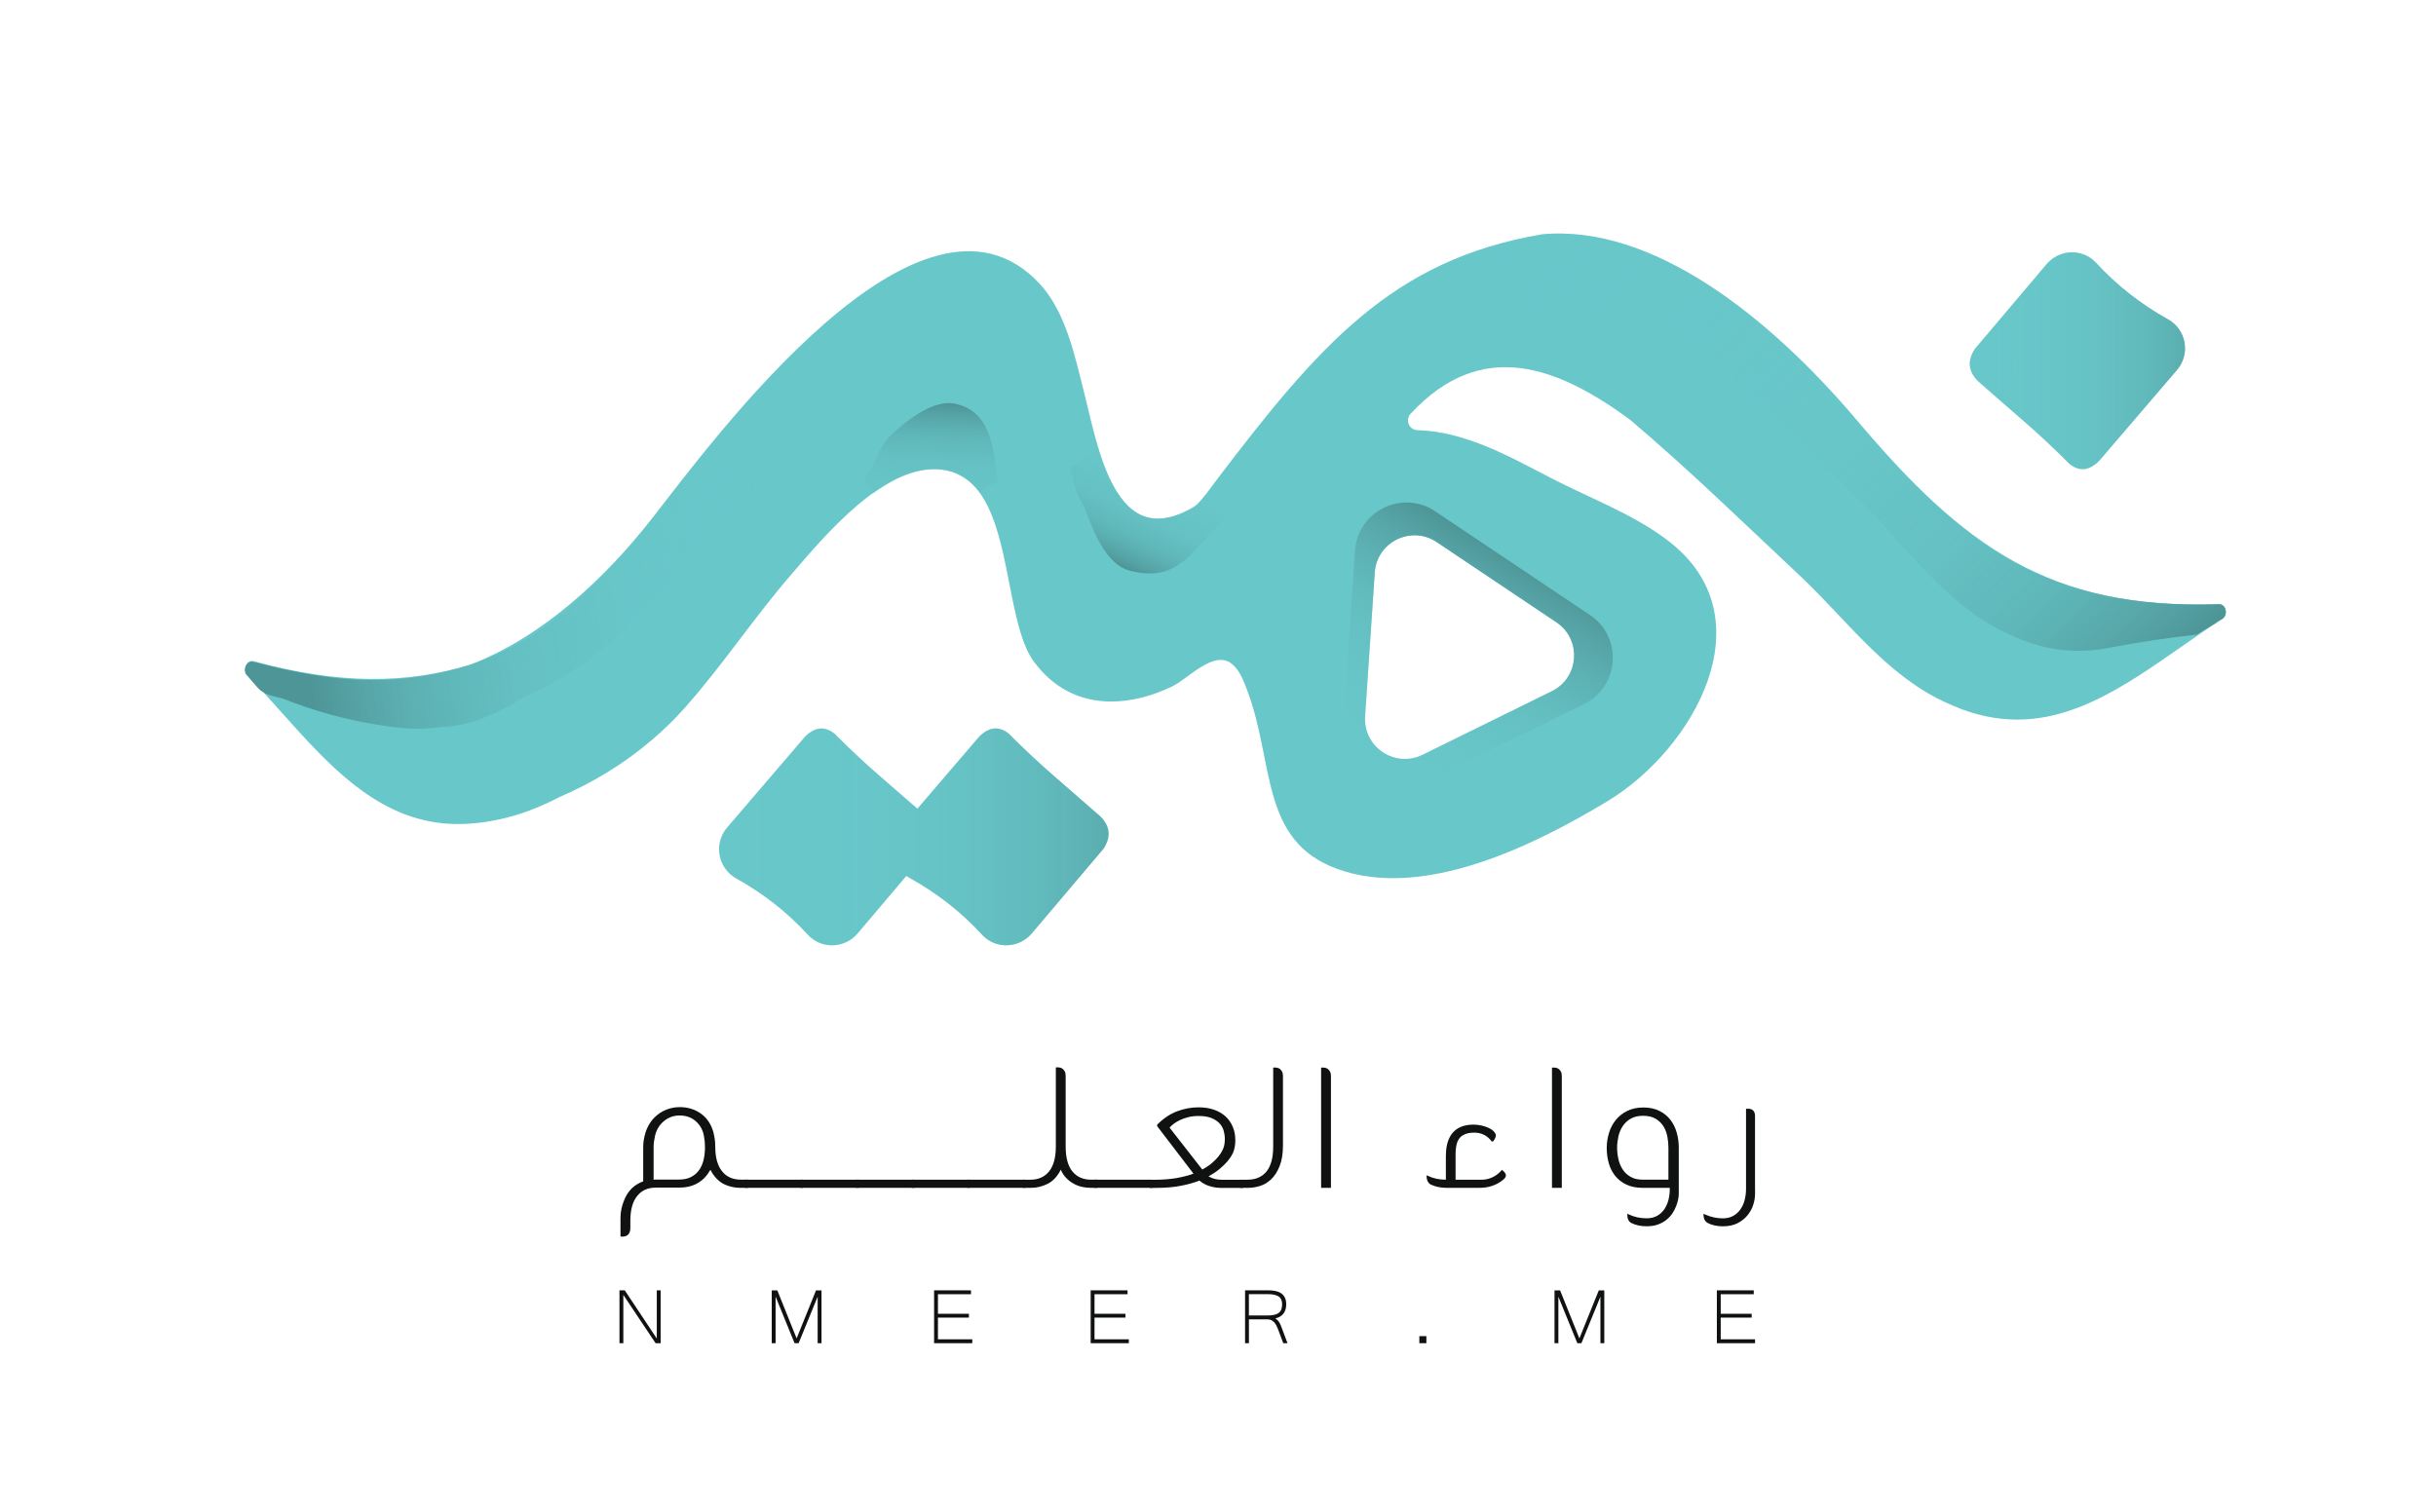 <?xml version="1.0" encoding="utf-8"?>
<!-- Generator: Adobe Illustrator 24.0.0, SVG Export Plug-In . SVG Version: 6.00 Build 0)  -->
<svg version="1.1" id="Layer_1" xmlns="http://www.w3.org/2000/svg" xmlns:xlink="http://www.w3.org/1999/xlink" x="0px" y="0px"
	 viewBox="0 0 788.52 489.6" style="enable-background:new 0 0 788.52 489.6;" xml:space="preserve">
<style type="text/css">
	.st0{fill:#101111;}
	.st1{fill:#68C7C9;}
	.st2{fill:url(#SVGID_1_);}
	.st3{fill:url(#SVGID_2_);}
	.st4{fill:url(#SVGID_3_);}
	.st5{fill:url(#SVGID_4_);}
	.st6{fill:url(#SVGID_5_);}
	.st7{fill:url(#SVGID_6_);}
	.st8{fill:url(#SVGID_7_);}
</style>
<g>
	<g>
		<path class="st0" d="M242.07,381.93v2.63h-2.58c-1.24,0-2.52-0.22-3.84-0.66c-1.39-0.44-2.58-1.17-3.57-2.2
			c-0.84-0.84-1.56-1.85-2.14-3.02H230c-0.18,0.29-0.37,0.57-0.55,0.82c-0.18,0.26-0.37,0.53-0.55,0.82
			c-0.91,1.24-2.12,2.25-3.62,3.02c-0.73,0.37-1.55,0.65-2.44,0.85c-0.9,0.2-1.88,0.3-2.94,0.3h-6.15h-1.43
			c-2.63,0-4.66,0.91-6.09,2.74c-1.46,1.79-2.19,4.46-2.19,8.01v2.36c0,0.7-0.15,1.28-0.44,1.76c-0.29,0.48-0.77,0.79-1.43,0.93
			c-0.15,0.04-0.34,0.06-0.58,0.08c-0.24,0.02-0.49,0.01-0.74-0.03v-5.98c0-1.06,0.1-2.05,0.3-2.96c0.2-0.91,0.45-1.74,0.74-2.47
			c0.62-1.68,1.5-3.09,2.63-4.22c1.06-0.99,2.29-1.74,3.68-2.25v-10.92c0-0.88,0.06-1.71,0.19-2.5c0.13-0.79,0.32-1.6,0.58-2.44
			c0.37-1.17,0.9-2.26,1.59-3.26c0.69-1.01,1.53-1.87,2.5-2.61c0.97-0.73,2.05-1.3,3.24-1.7c1.19-0.4,2.44-0.6,3.76-0.6
			c2.6,0,4.87,0.71,6.83,2.11c1.96,1.41,3.3,3.41,4.03,6.01c0.18,0.77,0.33,1.52,0.44,2.25c0.11,0.73,0.16,1.52,0.16,2.36
			c0,3.55,0.73,6.22,2.19,8.01c1.43,1.83,3.46,2.74,6.09,2.74H242.07z M219.85,381.88c1.46,0,2.72-0.26,3.79-0.8
			c1.06-0.53,1.93-1.26,2.61-2.19c0.68-0.93,1.17-2.04,1.48-3.32c0.31-1.28,0.47-2.67,0.47-4.17c0-0.62-0.03-1.21-0.08-1.76
			s-0.14-1.15-0.25-1.81c-0.33-1.94-1.2-3.54-2.61-4.8c-1.41-1.26-3.17-1.89-5.29-1.89c-1.9,0-3.59,0.61-5.08,1.84
			s-2.44,2.84-2.88,4.86c-0.15,0.66-0.26,1.26-0.33,1.81c-0.07,0.55-0.11,1.13-0.11,1.76v10.54c0.07-0.04,0.17-0.05,0.27-0.05
			H219.85z"/>
		<path class="st0" d="M241.14,381.93h18.82v2.63h-18.82V381.93z"/>
		<path class="st0" d="M259.14,381.93h18.82v2.63h-18.82V381.93z"/>
		<path class="st0" d="M277.13,381.93h18.82v2.63h-18.82V381.93z"/>
		<path class="st0" d="M295.13,381.93h18.82v2.63h-18.82V381.93z"/>
		<path class="st0" d="M313.13,381.93h18.82v2.63h-18.82V381.93z"/>
		<path class="st0" d="M331.07,384.57v-2.63h2.41c2.63,0,4.67-0.91,6.12-2.72c1.44-1.81,2.17-4.49,2.17-8.04v-25.57
			c0.18-0.04,0.3-0.06,0.36-0.06c0.05,0,0.12,0,0.19,0c0.22,0,0.48,0.03,0.77,0.08c0.29,0.05,0.58,0.18,0.85,0.38
			c0.27,0.2,0.51,0.49,0.71,0.85c0.2,0.37,0.3,0.86,0.3,1.48v22.83c0,3.59,0.72,6.27,2.17,8.07c1.44,1.79,3.48,2.69,6.12,2.69h1.92
			v2.63h-2.25c-0.84,0-1.72-0.1-2.63-0.3c-0.91-0.2-1.8-0.53-2.66-0.99c-0.86-0.46-1.67-1.06-2.41-1.81
			c-0.75-0.75-1.36-1.67-1.84-2.77c-1.1,2.2-2.52,3.72-4.25,4.58c-1.74,0.86-3.5,1.29-5.29,1.29H331.07z"/>
		<path class="st0" d="M354.22,381.93h18.82v2.63h-18.82V381.93z"/>
		<path class="st0" d="M374.58,364.1c2.01-2.01,4.15-3.45,6.42-4.31c2.27-0.86,4.59-1.29,6.97-1.29c1.87,0,3.53,0.26,4.99,0.77
			c1.46,0.51,2.71,1.23,3.73,2.17c1.02,0.93,1.81,2.06,2.36,3.38c0.55,1.32,0.82,2.78,0.82,4.39c0,1.5-0.26,2.85-0.77,4.06
			c-0.07,0.18-0.27,0.54-0.58,1.07c-0.31,0.53-0.78,1.15-1.4,1.87c-0.62,0.71-1.42,1.47-2.39,2.28c-0.97,0.81-2.15,1.59-3.54,2.36
			c1.24,0.73,2.67,1.1,4.28,1.1h6.91v2.63h-7.24c-1.13,0-2.31-0.18-3.54-0.55c-1.23-0.37-2.35-0.97-3.37-1.81
			c-1.76,0.7-3.79,1.26-6.09,1.7c-2.3,0.44-4.94,0.66-7.9,0.66h-2.08v-2.63h1.43c2.74,0,5.15-0.18,7.22-0.55
			c2.07-0.37,3.9-0.84,5.51-1.43l-11.74-15.36V364.1z M389.17,378.64c1.28-0.69,2.35-1.42,3.21-2.17c0.86-0.75,1.54-1.45,2.06-2.11
			c0.51-0.66,0.89-1.22,1.13-1.7c0.24-0.48,0.37-0.77,0.41-0.88c0.33-0.8,0.49-1.83,0.49-3.07c0-0.88-0.13-1.76-0.38-2.66
			c-0.26-0.9-0.71-1.69-1.37-2.39c-0.66-0.69-1.53-1.26-2.61-1.7c-1.08-0.44-2.44-0.66-4.09-0.66c-1.28,0-2.44,0.14-3.48,0.41
			s-1.96,0.6-2.74,0.99c-0.79,0.38-1.45,0.79-2,1.23c-0.55,0.44-0.95,0.82-1.21,1.15L389.17,378.64z"/>
		<path class="st0" d="M412.11,345.66c0.18-0.04,0.3-0.05,0.36-0.05s0.12,0,0.19,0c0.22,0,0.47,0.03,0.77,0.08s0.58,0.18,0.85,0.38
			c0.27,0.2,0.51,0.49,0.71,0.85c0.2,0.37,0.3,0.86,0.3,1.48v22.39c0,2.74-0.37,5.01-1.1,6.8c-0.73,1.79-1.65,3.2-2.74,4.23
			c-1.1,1.02-2.3,1.74-3.59,2.14c-1.3,0.4-2.53,0.6-3.7,0.6h-2.74v-2.63h2.42c2.63,0,4.67-0.89,6.12-2.66
			c1.45-1.77,2.17-4.47,2.17-8.09V345.66z"/>
		<path class="st0" d="M430.82,384.57h-3.18v-38.9c0.18-0.04,0.3-0.05,0.36-0.05s0.12,0,0.19,0c0.22,0,0.47,0.03,0.77,0.08
			s0.58,0.18,0.85,0.38c0.27,0.2,0.51,0.49,0.71,0.85c0.2,0.37,0.3,0.86,0.3,1.48V384.57z"/>
		<path class="st0" d="M486.18,378.75c0.11,0.07,0.23,0.17,0.36,0.3c0.13,0.13,0.28,0.28,0.47,0.47c0.29,0.33,0.44,0.68,0.44,1.04
			c0,0.48-0.33,0.97-0.99,1.48c-2.12,1.68-4.61,2.52-7.46,2.52h-10.97c-1.68,0-3.31-0.35-4.88-1.04c-0.44-0.25-0.78-0.61-1.02-1.07
			c-0.24-0.46-0.36-1.11-0.36-1.95l0.49,0.22c1.72,0.8,3.64,1.21,5.76,1.21v-7.35c0-1.06,0.06-2.03,0.17-2.91
			c0.77-5.05,3.71-7.57,8.83-7.57c0.47,0,1.04,0.05,1.7,0.14c0.66,0.09,1.33,0.25,2,0.47c0.68,0.22,1.31,0.5,1.89,0.85
			c0.58,0.35,1.04,0.8,1.37,1.34c0.15,0.18,0.22,0.44,0.22,0.77c0,0.22-0.09,0.51-0.27,0.88c-0.07,0.15-0.17,0.3-0.27,0.47
			c-0.11,0.17-0.22,0.34-0.33,0.52h-0.49c-0.66-0.91-1.46-1.62-2.41-2.11c-0.95-0.49-2.05-0.74-3.29-0.74
			c-1.57,0-2.85,0.33-3.84,0.99c-1.06,0.73-1.72,1.96-1.97,3.68c-0.11,0.73-0.17,1.5-0.17,2.3v8.29h8.34c1.28,0,2.5-0.27,3.65-0.82
			S485.3,379.77,486.18,378.75z"/>
		<path class="st0" d="M505.55,384.57h-3.18v-38.9c0.18-0.04,0.3-0.05,0.36-0.05s0.12,0,0.19,0c0.22,0,0.47,0.03,0.77,0.08
			s0.58,0.18,0.85,0.38c0.27,0.2,0.51,0.49,0.71,0.85c0.2,0.37,0.3,0.86,0.3,1.48V384.57z"/>
		<path class="st0" d="M531.72,384.57c-2.05,0-3.81-0.36-5.29-1.07c-1.48-0.71-2.69-1.65-3.62-2.83s-1.62-2.53-2.06-4.09
			c-0.44-1.55-0.66-3.19-0.66-4.91c0-1.68,0.25-3.32,0.74-4.91c0.49-1.59,1.23-2.99,2.22-4.2c0.99-1.21,2.22-2.18,3.7-2.91
			c1.48-0.73,3.21-1.1,5.19-1.1s3.68,0.36,5.13,1.07c1.45,0.71,2.63,1.67,3.57,2.85c0.93,1.19,1.63,2.56,2.08,4.12
			s0.69,3.19,0.69,4.91v10.42v2.63v1.98c0,0.4-0.05,0.93-0.17,1.59c-0.11,0.66-0.31,1.38-0.6,2.17c-0.29,0.79-0.69,1.57-1.18,2.36
			c-0.49,0.79-1.13,1.51-1.92,2.17c-0.79,0.66-1.72,1.19-2.8,1.59s-2.33,0.6-3.76,0.6c-1.83,0-3.46-0.35-4.88-1.04
			c-0.48-0.26-0.82-0.61-1.04-1.07c-0.22-0.46-0.33-1.11-0.33-1.95l0.49,0.22c1.79,0.84,3.71,1.26,5.76,1.26
			c1.35,0,2.51-0.27,3.46-0.82s1.73-1.27,2.33-2.17s1.04-1.91,1.32-3.04c0.27-1.13,0.41-2.29,0.41-3.46v-0.38H531.72z
			 M540.06,381.93v-10.42c0-1.1-0.11-2.25-0.33-3.46c-0.22-1.21-0.63-2.31-1.23-3.32s-1.45-1.84-2.52-2.5
			c-1.08-0.66-2.46-0.99-4.14-0.99c-1.61,0-2.95,0.32-4.03,0.96c-1.08,0.64-1.94,1.45-2.58,2.44c-0.64,0.99-1.1,2.09-1.37,3.32
			s-0.41,2.41-0.41,3.54c0,1.24,0.14,2.49,0.41,3.73c0.27,1.24,0.73,2.36,1.37,3.35c0.64,0.99,1.49,1.79,2.55,2.41
			c1.06,0.62,2.38,0.93,3.95,0.93H540.06z"/>
		<path class="st0" d="M568.1,384.57v1.98c0,1.1-0.19,2.26-0.58,3.48c-0.38,1.22-1,2.36-1.84,3.4c-0.84,1.04-1.92,1.9-3.24,2.58
			c-1.32,0.68-2.91,1.01-4.77,1.01c-1.83,0-3.44-0.35-4.83-1.04c-0.47-0.26-0.83-0.61-1.07-1.07c-0.24-0.46-0.36-1.11-0.36-1.95
			l0.49,0.22c1.87,0.84,3.79,1.26,5.76,1.26c1.28,0,2.39-0.26,3.32-0.77c0.93-0.51,1.71-1.2,2.33-2.06c0.62-0.86,1.09-1.87,1.4-3.02
			c0.31-1.15,0.47-2.37,0.47-3.65V359c0.07-0.04,0.17-0.05,0.3-0.05c0.13,0,0.25,0,0.36,0c0.48,0,0.86,0.07,1.15,0.22
			s0.52,0.34,0.69,0.58c0.16,0.24,0.27,0.49,0.33,0.77s0.08,0.54,0.08,0.8V384.57z"/>
		<path class="st0" d="M213.85,434.86h-1.64l-10.44-15.63v15.63h-1.25v-17.11h1.72l10.36,15.6v-15.6h1.25V434.86z"/>
		<path class="st0" d="M265.92,434.86h-1.25V419.8l-6.16,15.07h-1.31l-6.14-15.07v15.07h-1.25v-17.11h1.81l6.24,15.55l6.28-15.55
			h1.78V434.86z"/>
		<path class="st0" d="M314.72,434.86h-12.36v-17.11h11.94V419h-10.69v6.33h10.02v1.25h-10.02v7.03h11.11V434.86z"/>
		<path class="st0" d="M365.4,434.86h-12.36v-17.11h11.94V419h-10.69v6.33h10.02v1.25h-10.02v7.03h11.11V434.86z"/>
		<path class="st0" d="M416.76,434.86h-1.38l-1.7-4.55c-0.17-0.44-0.35-0.85-0.55-1.23c-0.2-0.39-0.44-0.72-0.71-1.01
			c-0.27-0.29-0.58-0.51-0.93-0.68c-0.35-0.17-0.76-0.25-1.23-0.25h-5.99v7.72h-1.25v-17.11h7.7c0.72,0,1.42,0.07,2.09,0.2
			c0.67,0.13,1.27,0.36,1.8,0.7c0.53,0.33,0.95,0.79,1.26,1.38c0.31,0.59,0.47,1.34,0.47,2.26c0,0.57-0.07,1.11-0.21,1.6
			c-0.14,0.5-0.35,0.94-0.64,1.33c-0.29,0.39-0.65,0.72-1.09,1c-0.44,0.28-0.96,0.48-1.55,0.6c0.32,0.25,0.59,0.49,0.8,0.72
			c0.21,0.23,0.39,0.47,0.54,0.73c0.15,0.26,0.29,0.55,0.41,0.86s0.26,0.67,0.41,1.08L416.76,434.86z M404.27,425.89h5.94
			c0.84,0,1.57-0.06,2.17-0.19c0.6-0.13,1.1-0.33,1.49-0.62c0.39-0.29,0.68-0.66,0.87-1.12c0.19-0.46,0.28-1.02,0.28-1.69
			c0-1.18-0.37-2.02-1.12-2.52c-0.75-0.5-1.86-0.76-3.34-0.76h-6.3V425.89z"/>
		<path class="st0" d="M461.71,434.86h-2.28v-2.28h2.28V434.86z"/>
		<path class="st0" d="M519.3,434.86h-1.25V419.8l-6.16,15.07h-1.31l-6.14-15.07v15.07h-1.25v-17.11H505l6.24,15.55l6.28-15.55h1.78
			V434.86z"/>
		<path class="st0" d="M568.1,434.86h-12.36v-17.11h11.94V419h-10.69v6.33h10.02v1.25h-10.02v7.03h11.11V434.86z"/>
	</g>
	<g>
		<path class="st1" d="M655.06,136.33c4.78,4.14,9.73,8.77,14.82,13.87c3.2,2.54,6.38,2.21,9.58-0.97l25.21-29.43
			c4.45-5.18,3.05-13.14-2.92-16.44c-8.77-4.88-16.52-10.95-23.25-18.27c-4.35-4.75-11.92-4.47-16.06,0.46l-23.15,27.34
			c-2.54,3.81-2.24,7.32,0.97,10.52C645.32,127.89,650.28,132.18,655.06,136.33z"/>
		<path class="st1" d="M341.35,251.39c-4.78-4.14-9.73-8.77-14.84-13.87c-3.18-2.54-6.35-2.21-9.55,0.97l-20,23.33
			c-4.12-3.56-8.11-7.04-11.99-10.42c-4.8-4.14-9.73-8.77-14.84-13.87c-3.18-2.54-6.38-2.21-9.55,0.97l-25.23,29.43
			c-0.43,0.51-0.79,1.02-1.12,1.58c-2.41,4.12-1.8,9.33,1.4,12.76c0.71,0.81,1.6,1.52,2.64,2.11c8.79,4.88,16.54,10.95,23.25,18.27
			c4.37,4.75,11.92,4.47,16.09-0.46l15.78-18.63c0.41,0.28,0.81,0.56,1.27,0.81c8.79,4.88,16.54,10.95,23.25,18.27
			c4.37,4.75,11.92,4.47,16.09-0.46l23.15-27.34c2.54-3.81,2.24-7.32-0.97-10.52C351.05,259.83,346.12,255.53,341.35,251.39z"/>
		<path class="st1" d="M718.26,195.61c-54.89,1.96-83.02-19.14-117.07-59.41c-28.46-33.67-66.2-63.61-102.03-60.35
			c-48.49,8.26-72.22,35.88-105.97,80.35c-1.25,1.7-4.8,6.73-6.63,7.83c-25.84,15.6-31.21-19.69-35.75-37.41
			c-2.97-11.61-5.85-25.67-14.31-34.79c-38.4-41.24-105.56,50.57-125.56,76.16c-14.94,19.08-35.3,38.24-58.63,47.16
			c-20.68,6.33-42.62,6.48-70.16-1.09c-2.21-0.61-3.84,2.67-2.16,4.4c0.23,0.23,0.43,0.46,0.64,0.69
			c7.47,7.78,14.56,16.37,22.06,24.04c7.47,7.67,15.35,14.43,24.42,18.75c0.23,0.05,0.38,0.2,0.56,0.28
			c7.6,3.48,16.01,5.26,25.74,4.32c0.66-0.05,1.32-0.13,1.98-0.2c2.16-0.25,4.24-0.64,6.28-1.07c0.05,0,0.1,0,0.13-0.03
			c6.76-1.45,13.09-3.99,19.16-7.12c10.9-4.7,21.12-10.9,30.14-18.63c3.76-3.2,7.32-6.66,10.62-10.39
			c12.25-13.8,22.46-29.33,34.56-43.28c10.49-12.12,30.24-36.16,48.71-33.8c16.21,2.08,19.01,23.51,22.64,41.55
			c1.7,8.31,3.56,15.91,6.99,20.58c6.66,9.05,15.35,12.81,24.47,12.96c6.76,0.13,13.72-1.7,20.28-4.85
			c5.11-2.41,13.44-11.87,19.21-7.45c2.64,2.03,3.86,5.36,5.06,8.49c8.97,23.51,4.07,48.84,29.15,57.99
			c27.93,10.22,63.71-7.55,87.47-21.85c28-16.9,52.12-59.36,19.9-84.22c-11.31-8.74-25.41-13.87-38.04-20.41
			c-13.54-7.01-27.7-15.09-43.35-15.55c-2.69-0.08-3.99-3.35-2.16-5.31c23.07-24.83,47.57-15.22,70.9,1.83
			c19.06,16.14,36.95,33.57,55.14,50.65c14.89,14,27.42,31.61,46.33,40.61c1.91,0.91,3.89,1.75,5.95,2.54
			c10.01,3.76,19.21,4.12,27.95,2.39c0.18-0.05,0.38-0.13,0.58-0.13c20.02-4.27,37.56-19.69,55.88-31.43
			C721.36,199.09,720.54,195.54,718.26,195.61z M465.08,175.51l38.73,25.97c8.26,5.54,7.45,17.94-1.47,22.31l-41.88,20.58
			c-8.92,4.37-19.24-2.54-18.58-12.45L445,185.4C445.66,175.46,456.82,169.97,465.08,175.51z"/>
		<linearGradient id="SVGID_1_" gradientUnits="userSpaceOnUse" x1="445.904" y1="255.768" x2="489.661" y2="179.979">
			<stop  offset="0" style="stop-color:#68C7C9;stop-opacity:0"/>
			<stop  offset="0.273" style="stop-color:#66C3C5;stop-opacity:0.273"/>
			<stop  offset="0.57" style="stop-color:#5FB6B8;stop-opacity:0.57"/>
			<stop  offset="0.877" style="stop-color:#54A0A2;stop-opacity:0.877"/>
			<stop  offset="1" style="stop-color:#4E9597"/>
		</linearGradient>
		<path class="st2" d="M514.63,199.09l-50.08-33.56c-10.67-7.16-25.1-0.08-25.94,12.75l-4.04,60.16
			c-0.86,12.83,12.5,21.77,24.03,16.11l54.09-26.6C524.26,222.29,525.33,206.26,514.63,199.09z M502.31,223.76l-41.84,20.58
			c-8.94,4.37-19.26-2.54-18.6-12.47l3.12-46.52c0.66-9.91,11.81-15.4,20.07-9.86l38.75,25.97
			C512.06,206.99,511.23,219.39,502.31,223.76z"/>
		<g>
			
				<linearGradient id="SVGID_2_" gradientUnits="userSpaceOnUse" x1="502.184" y1="26.565" x2="684.87" y2="209.25" gradientTransform="matrix(1 0.021 -0.021 1 2.15 11.958)">
				<stop  offset="0" style="stop-color:#68C7C9;stop-opacity:0"/>
				<stop  offset="0.514" style="stop-color:#67C5C7;stop-opacity:0.517"/>
				<stop  offset="0.699" style="stop-color:#63BEC0;stop-opacity:0.703"/>
				<stop  offset="0.831" style="stop-color:#5DB3B5;stop-opacity:0.836"/>
				<stop  offset="0.937" style="stop-color:#55A2A4;stop-opacity:0.942"/>
				<stop  offset="0.994" style="stop-color:#4E9597"/>
			</linearGradient>
			<path class="st3" d="M719.53,200.26l-2.7,1.52c0,0,1.21-0.54,1.18-0.54c-1.91,1.18-5.02,2.95-6.9,4.18
				c-0.03,0.02-0.03,0.02-0.05,0.02c-9.58,1.09-18.22,2.35-28.71,4.36c-0.2,0-0.41,0.07-0.59,0.11c-8.78,1.54-17.96,0.99-27.89-2.99
				c-2.04-0.83-4-1.71-5.89-2.67c-18.7-9.4-30.85-27.27-45.43-41.59c-17.82-17.46-35.33-35.27-54.03-51.81
				c-16.75-12.79-35.55-12.94-52.93-7.34c-9.54-5.29-21.09-12.82-31.25-16.57c10.14-3.67,23.12-9.29,36.09-11.22
				c35.88-2.48,73,28.01,102.25,62.47c32.71,38.54,60.07,59.19,115.63,57.42C720.5,195.56,721.27,198.87,719.53,200.26z"/>
		</g>
		<g>
			<linearGradient id="SVGID_3_" gradientUnits="userSpaceOnUse" x1="360.605" y1="182.736" x2="386.053" y2="129.718">
				<stop  offset="5.586592e-03" style="stop-color:#4E9597"/>
				<stop  offset="0.063" style="stop-color:#55A2A4;stop-opacity:0.942"/>
				<stop  offset="0.169" style="stop-color:#5DB3B5;stop-opacity:0.836"/>
				<stop  offset="0.301" style="stop-color:#63BEC0;stop-opacity:0.703"/>
				<stop  offset="0.486" style="stop-color:#67C5C7;stop-opacity:0.517"/>
				<stop  offset="1" style="stop-color:#68C7C9;stop-opacity:0"/>
			</linearGradient>
			<path class="st4" d="M394.91,165.4c-1.71-1.56-3.24-3.33-4.76-5.08c-1.36,1.7-2.67,3.2-3.43,3.65c-1.35,0.81-2.59,1.47-3.79,1.98
				c-11.18,4.85-18.78,0.91-24.87-13.41c-1.1-2.59-1.97-5.21-2.72-7.83c-2.93,2.32-5.91,4.56-9.01,6.65
				c0.22,0.64,0.42,1.3,0.57,2.05c1.7,8.31,2.72,6.96,5.12,13.42c2.38,6.4,6.56,16.01,13.47,17.86c14.25,3.83,19.3-4.44,26.91-12.68
				c1.79-1.94,3.41-3.43,4.9-4.65C396.49,166.74,395.68,166.1,394.91,165.4z"/>
		</g>
		<g>
			
				<linearGradient id="SVGID_4_" gradientUnits="userSpaceOnUse" x1="206.074" y1="340.078" x2="233.778" y2="282.363" gradientTransform="matrix(0.883 0.469 0.469 -0.883 -39.172 333.846)">
				<stop  offset="5.586592e-03" style="stop-color:#4E9597"/>
				<stop  offset="0.063" style="stop-color:#55A2A4;stop-opacity:0.942"/>
				<stop  offset="0.169" style="stop-color:#5DB3B5;stop-opacity:0.836"/>
				<stop  offset="0.301" style="stop-color:#63BEC0;stop-opacity:0.703"/>
				<stop  offset="0.486" style="stop-color:#67C5C7;stop-opacity:0.517"/>
				<stop  offset="1" style="stop-color:#68C7C9;stop-opacity:0"/>
			</linearGradient>
			<path class="st5" d="M316.75,158.95c0.1,0.12,0.19,0.26,0.29,0.39c1.34-1.08,2.86-1.95,4.49-2.61c0.45-0.18,0.92-0.34,1.38-0.5
				c-1.38-10.34-1.59-22.73-13.56-25.48c-6.97-1.6-15.17,4.92-20.27,9.46c-4.92,4.38-4.77,9.08-9.46,15.21
				c0.58,0.82,1.2,1.61,1.79,2.42c0.44,0.61,0.82,1.26,1.18,1.93c0.83-0.63,1.75-1.24,3.55-2.4
				C297.1,150.28,309.16,149.42,316.75,158.95z"/>
		</g>
		<g>
			<linearGradient id="SVGID_5_" gradientUnits="userSpaceOnUse" x1="95.517" y1="192.169" x2="251.809" y2="170.462">
				<stop  offset="5.586592e-03" style="stop-color:#4E9597"/>
				<stop  offset="0.2" style="stop-color:#59AAAC;stop-opacity:0.805"/>
				<stop  offset="0.422" style="stop-color:#61BABC;stop-opacity:0.581"/>
				<stop  offset="0.671" style="stop-color:#66C4C6;stop-opacity:0.331"/>
				<stop  offset="1" style="stop-color:#68C7C9;stop-opacity:0"/>
			</linearGradient>
			<path class="st6" d="M261.99,131.31c-3.86-3.93-8.6-6.85-12.74-10.47c-33.57,37.96-56.86,83.34-100.42,95.42
				c-21.33,5.92-39.87,5.04-66.85-1.99c-1.33-0.35-2.43,0.79-2.64,2.13c-0.06,0.38-0.19,1.34,0.42,2.03c1.51,1.71,3.39,4,4.05,4.63
				c2.61,2.44,5.94,2.39,8.25,3.3c8.3,3.27,17.19,5.92,25.94,7.54c18.01,3.33,20.7,1.66,25.12,1.46
				c10.63-0.47,18.12-4.96,27.5-10.06c10.31-4.7,19.96-10.9,28.49-18.62c3.56-3.2,6.92-6.66,10.04-10.39
				c11.58-13.8,19.66-19,31.09-32.95c6.28-7.68,14.23-21.21,23.64-29.53C263.31,132.94,262.68,132.1,261.99,131.31z"/>
		</g>
		<linearGradient id="SVGID_6_" gradientUnits="userSpaceOnUse" x1="232.735" y1="270.928" x2="358.824" y2="270.928">
			<stop  offset="0" style="stop-color:#68C7C9;stop-opacity:0"/>
			<stop  offset="0.326" style="stop-color:#66C4C6;stop-opacity:0.164"/>
			<stop  offset="0.576" style="stop-color:#61BABC;stop-opacity:0.29"/>
			<stop  offset="0.801" style="stop-color:#59AAAC;stop-opacity:0.403"/>
			<stop  offset="0.994" style="stop-color:#4E9597;stop-opacity:0.5"/>
		</linearGradient>
		<path class="st7" d="M341.35,251.39c-4.78-4.14-9.73-8.77-14.84-13.87c-3.18-2.54-6.35-2.21-9.55,0.97l-20,23.33
			c-4.12-3.56-8.11-7.04-11.99-10.42c-4.8-4.14-9.73-8.77-14.84-13.87c-3.18-2.54-6.38-2.21-9.55,0.97l-25.23,29.43
			c-0.43,0.51-0.79,1.02-1.12,1.58c-2.41,4.12-1.8,9.33,1.4,12.76c0.71,0.81,1.6,1.52,2.64,2.11c8.79,4.88,16.54,10.95,23.25,18.27
			c4.37,4.75,11.92,4.47,16.09-0.46l15.78-18.63c0.41,0.28,0.81,0.56,1.27,0.81c8.79,4.88,16.54,10.95,23.25,18.27
			c4.37,4.75,11.92,4.47,16.09-0.46l23.15-27.34c2.54-3.81,2.24-7.32-0.97-10.52C351.05,259.83,346.12,255.53,341.35,251.39z"/>
		<linearGradient id="SVGID_7_" gradientUnits="userSpaceOnUse" x1="637.578" y1="116.789" x2="707.273" y2="116.789">
			<stop  offset="0" style="stop-color:#68C7C9;stop-opacity:0"/>
			<stop  offset="0.281" style="stop-color:#66C3C5;stop-opacity:0.141"/>
			<stop  offset="0.563" style="stop-color:#60B7B9;stop-opacity:0.283"/>
			<stop  offset="0.844" style="stop-color:#55A3A5;stop-opacity:0.424"/>
			<stop  offset="0.994" style="stop-color:#4E9597;stop-opacity:0.5"/>
		</linearGradient>
		<path class="st8" d="M655.06,136.33c4.78,4.14,9.73,8.77,14.82,13.87c3.2,2.54,6.38,2.21,9.58-0.97l25.21-29.43
			c4.45-5.18,3.05-13.14-2.92-16.44c-8.77-4.88-16.52-10.95-23.25-18.27c-4.35-4.75-11.92-4.47-16.06,0.46l-23.15,27.34
			c-2.54,3.81-2.24,7.32,0.97,10.52C645.32,127.89,650.28,132.18,655.06,136.33z"/>
	</g>
</g>
</svg>
